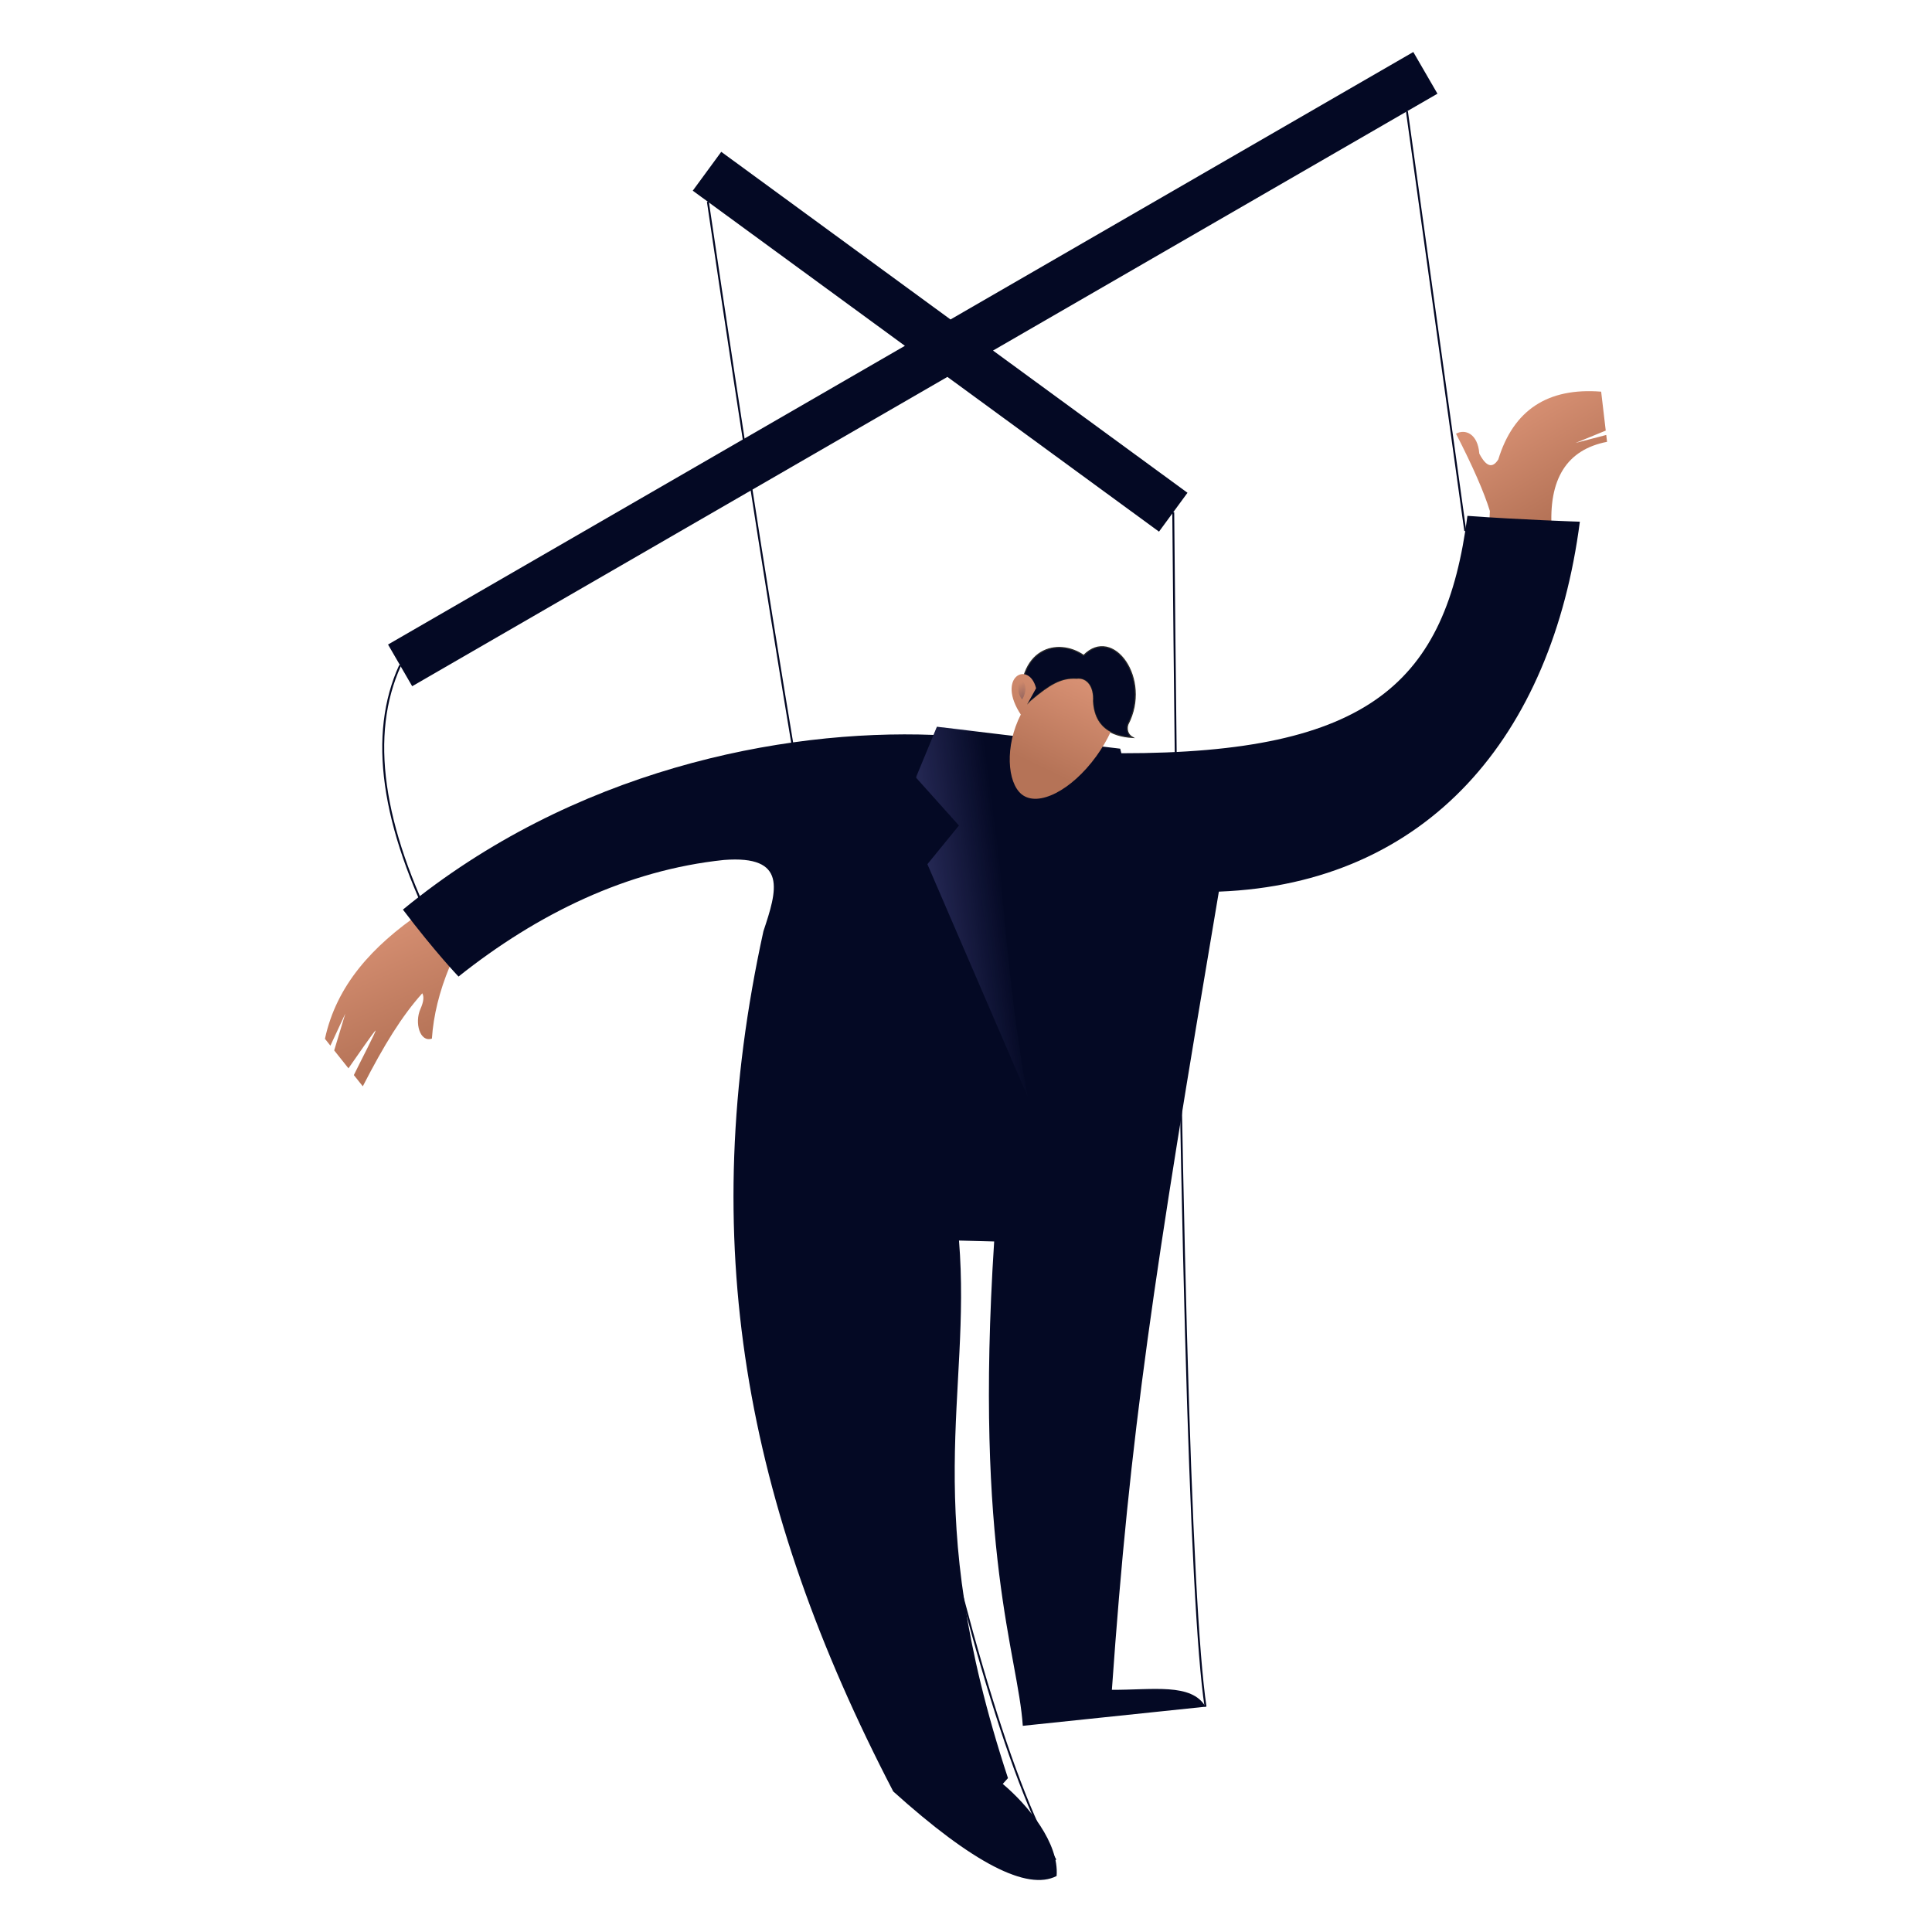 <?xml version="1.0" encoding="UTF-8"?> <!-- Creator: CorelDRAW --> <svg xmlns="http://www.w3.org/2000/svg" xmlns:xlink="http://www.w3.org/1999/xlink" xmlns:xodm="http://www.corel.com/coreldraw/odm/2003" xml:space="preserve" width="1000px" height="1000px" shape-rendering="geometricPrecision" text-rendering="geometricPrecision" image-rendering="optimizeQuality" fill-rule="evenodd" clip-rule="evenodd" viewBox="0 0 1000 1000"> <defs> <linearGradient id="id0" gradientUnits="userSpaceOnUse" x1="816.043" y1="260.443" x2="786.692" y2="210.7"> <stop offset="0" stop-opacity="1" stop-color="#B57357"></stop> <stop offset="1" stop-opacity="1" stop-color="#D79073"></stop> </linearGradient> <linearGradient id="id1" gradientUnits="userSpaceOnUse" x1="210.536" y1="544.937" x2="183.006" y2="482.734"> <stop offset="0" stop-opacity="1" stop-color="#B57357"></stop> <stop offset="1" stop-opacity="1" stop-color="#D79073"></stop> </linearGradient> <linearGradient id="id2" gradientUnits="userSpaceOnUse" x1="530.672" y1="393.519" x2="552.104" y2="349.251"> <stop offset="0" stop-opacity="1" stop-color="#B57357"></stop> <stop offset="1" stop-opacity="1" stop-color="#D79073"></stop> </linearGradient> <mask id="id3"> <linearGradient id="id4" gradientUnits="userSpaceOnUse" x1="531.059" y1="361.304" x2="526.563" y2="354.466"> <stop offset="0" stop-opacity="1" stop-color="white"></stop> <stop offset="1" stop-opacity="0" stop-color="white"></stop> </linearGradient> <rect fill="url(#id4)" x="526.986" y="351.419" width="3.791" height="10.741"></rect> </mask> <mask id="id5"> <linearGradient id="id6" gradientUnits="userSpaceOnUse" x1="445.392" y1="447.864" x2="516.81" y2="438.512"> <stop offset="0" stop-opacity="1" stop-color="white"></stop> <stop offset="1" stop-opacity="0" stop-color="white"></stop> </linearGradient> <rect fill="url(#id6)" x="474.072" y="376.17" width="57.946" height="191.667"></rect> </mask> </defs> <g id="Слой_x0020_1">  <g id="_1902528891824"> <path fill="url(#id0)" d="M770.894 272.548c0.029,-2.77 0.119,-5.453 0.264,-8.059l-0.004 0.002c-3.027,-9.822 -8.868,-23.156 -17.523,-40 4.694,-2.595 11.278,-0.084 12.053,10.284 3.545,6.831 6.823,7.835 9.836,3.011l0.002 0.006c7.829,-25.57 25.575,-37.26 53.238,-35.07l2.37 20.157 -15.62 6.39c0,0 11.92,-3.09 15.885,-4.132l0.417 3.548c-20.882,4.061 -30.425,19.268 -28.63,45.622l-32.288 -1.759z"></path> <path fill="url(#id1)" d="M217.87 472.43c-25.147,17.259 -43.677,37.478 -49.682,65.253l2.825 3.546c2.501,-5.334 7.726,-16.595 7.726,-16.595l-5.765 19.056 7.388 9.27c4.656,-6.724 13.031,-18.742 13.951,-19.531 1.083,-0.928 -8.15,16.816 -11.164,23.03l4.635 5.815c11.096,-21.591 20.172,-36.287 30.789,-48.155 0.989,1.782 0.676,4.478 -0.942,8.088 -3.163,7.073 -0.337,17.485 5.916,15.375 0.806,-11.992 3.857,-24.388 9.151,-37.189 1.033,-0.799 2.064,-1.552 3.092,-2.255l-17.92 -25.708z"></path> <path fill="#040924" d="M483.207 380.387c-78.966,-3.012 -186.842,18.315 -274.658,90.424 16.793,22.139 28.78,34.651 28.78,34.651 40.947,-32.594 87.368,-55.113 137.365,-60.345 33.191,-2.554 27.459,15.881 20.451,36.881 -35.01,159.747 -9.869,297.037 67.197,445.25 41.14,37.047 69.326,51.636 84.557,43.767 1.368,-16.979 -14.718,-36.603 -27.873,-47.664l2.703 -3c-46.217,-140.55 -18.833,-197.117 -25.348,-278.243 25.779,0.672 18.2,0.475 18.2,0.475 -10.437,161.321 12.342,213.705 14.819,250.699l94.578 -9.894c-7.163,-12.434 -27.452,-8.63 -48.466,-8.739 9.354,-133.099 21.488,-212.923 55.371,-413.139 108.039,-4.136 172.434,-80.446 186.849,-191.478 0,0 -30.94,-1.01 -58.191,-3.028 -11.153,85.902 -50.265,123.034 -179.12,122.873l-0.608 -2.363 -94.858 -11.344 -1.748 4.217z"></path> <path fill="#040924" stroke="#2B2A29" stroke-width="0.567" stroke-miterlimit="22.926" d="M528.461 367.901c-2.66,-33.277 19.4,-37.741 32.445,-28.652 15.204,-15.546 35.175,12.136 22.886,35.69 0,0 -1.677,4.401 2.501,6.78 -11.682,-0.689 -19.882,-5.81 -20.586,-18.787 0.452,-7.239 -2.939,-12.239 -8.495,-11.568 -8.071,-0.503 -14.042,3.272 -23.606,11.32l-5.145 5.217z"></path> <path fill="url(#id2)" d="M536.285 356.233c-3.751,-14.652 -21.043,-5.963 -7.715,13.936l-0.21 -0.316c-8.351,16.385 -6.988,35.114 0.35,41.197 0.054,0.044 0.108,0.089 0.163,0.132 8.524,6.767 25.814,-2.106 38.619,-19.818 2.965,-4.102 5.429,-8.318 7.36,-12.46 -5.328,-2.807 -8.705,-7.851 -9.145,-15.972 0.452,-7.239 -2.939,-12.239 -8.495,-11.568 -7.991,-0.498 -13.923,3.197 -23.322,11.081 -0.094,0.079 -0.189,0.159 -0.284,0.239l-2.018 2.046 4.697 -8.497z"></path> <path fill="#936560" mask="url(#id3)" d="M529.051 362.16c2.458,-4.263 2.291,-7.843 -0.501,-10.741 -2.483,3.793 -1.779,7.589 0.501,10.741z"></path> <polygon fill="#040924" points="200.847,333.606 468.376,178.996 358.575,98.7 373.321,78.583 491.978,165.356 731.524,26.917 744.024,48.499 513.98,181.446 614.643,255.059 599.897,275.176 490.378,195.086 213.347,355.188 "></polygon> <path fill="none" stroke="#040924" stroke-miterlimit="22.926" d="M226.83 485.284c-29.505,-58.153 -36.082,-105.116 -19.733,-140.887"></path> <line fill="none" stroke="#040924" stroke-miterlimit="22.926" x1="728.221" y1="57.632" x2="758.424" y2="274.839"></line> <path fill="none" stroke="#040924" stroke-miterlimit="22.926" d="M366.4 104.422c72.189,489.517 132.157,775.624 179.906,858.322"></path> <path fill="none" stroke="#040924" stroke-miterlimit="22.926" d="M607.27 265.117c3.197,359.35 8.766,565.44 16.708,618.271"></path> <path fill="#434480" mask="url(#id5)" d="M513.077 378.843c0.089,1.666 0.18,3.325 0.271,4.978 4.32,78.15 10.543,142.579 18.67,184.016 -34.663,-80.354 -51.994,-120.53 -51.994,-120.53 10.881,-13.347 16.321,-20.021 16.321,-20.021 -14.848,-16.575 -22.273,-24.863 -22.273,-24.863l10.883 -26.253 28.122 2.673z"></path> </g> </g> </svg> 